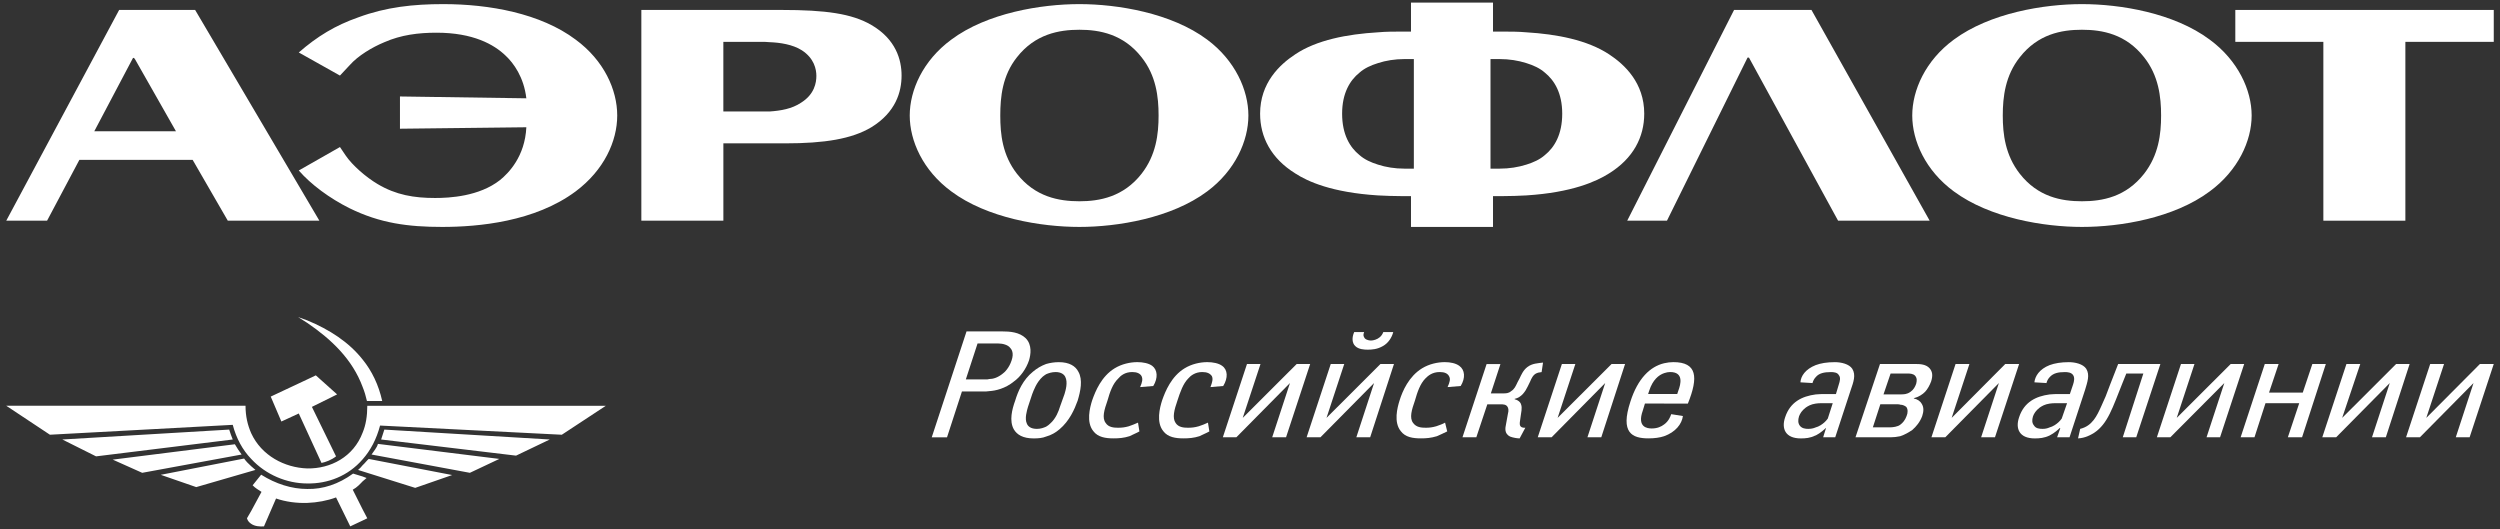 <svg width="189" height="40" viewBox="0 0 189 40" fill="none" xmlns="http://www.w3.org/2000/svg">
<rect x="0" y="0" width="189" height="40" fill="#333333" stroke="none"/>
<g clip-path="url(#clip0_4357_682)">
<path fill-rule="evenodd" clip-rule="evenodd" d="M126.023 16.684L132.115 4.354H132.222L138.959 16.684H145.883L136.947 0.752H131.095L123.017 16.684H126.023Z" fill="white"/>
<path fill-rule="evenodd" clip-rule="evenodd" d="M30.237 9.731L39.792 9.621C39.684 11.837 38.45 13.084 37.805 13.61C36.222 14.857 33.968 14.968 32.894 14.968C31.31 14.968 29.942 14.745 28.546 13.914C27.66 13.388 26.64 12.501 26.131 11.754L25.701 11.116L22.588 12.889C23.501 13.943 24.923 14.994 26.425 15.742C28.733 16.879 30.854 17.156 33.431 17.156C36.167 17.156 40.436 16.767 43.522 14.468C45.669 12.861 46.662 10.672 46.662 8.733C46.662 6.793 45.669 4.577 43.522 2.997C40.864 1.003 36.974 0.311 33.511 0.311C31.256 0.311 29.19 0.532 27.096 1.308C25.352 1.917 23.984 2.749 22.588 3.967L25.701 5.713L26.452 4.91C27.069 4.217 28.116 3.58 29.055 3.192C30.317 2.637 31.633 2.472 33.001 2.472C35.766 2.472 37.349 3.358 38.234 4.217C38.825 4.772 39.604 5.825 39.791 7.432L30.237 7.293V9.731Z" fill="white"/>
<path fill-rule="evenodd" clip-rule="evenodd" d="M157.395 2.249C158.951 2.249 160.722 2.582 162.092 4.327C163.192 5.713 163.379 7.32 163.379 8.733C163.379 10.147 163.192 11.725 162.092 13.138C160.722 14.884 158.952 15.216 157.395 15.216C155.837 15.216 154.067 14.884 152.698 13.138C151.597 11.725 151.41 10.147 151.41 8.733C151.41 7.32 151.597 5.713 152.698 4.327C154.066 2.582 155.837 2.249 157.395 2.249ZM157.395 17.156C160.294 17.156 164.345 16.491 167.057 14.468C169.204 12.889 170.225 10.645 170.225 8.733C170.225 6.822 169.204 4.577 167.057 2.997C164.346 0.975 160.295 0.311 157.395 0.311C154.524 0.311 150.444 0.975 147.707 2.997C145.561 4.577 144.566 6.822 144.566 8.733C144.566 10.645 145.561 12.889 147.707 14.468C150.443 16.491 154.524 17.156 157.395 17.156Z" fill="white"/>
<path fill-rule="evenodd" clip-rule="evenodd" d="M104.175 4.771C104.766 4.577 105.463 4.466 106.162 4.466H106.887V12.749H106.162C105.464 12.749 104.766 12.639 104.175 12.445C103.639 12.278 103.154 12.057 102.779 11.725C102.055 11.143 101.464 10.173 101.464 8.593C101.464 7.042 102.055 6.073 102.779 5.491C103.154 5.158 103.639 4.937 104.175 4.771ZM115.393 14.773C118.856 14.551 120.68 13.72 121.646 13.11C123.473 11.975 124.304 10.368 124.304 8.594C124.304 6.268 122.827 4.882 121.646 4.107C120.009 3.027 117.701 2.582 115.393 2.443C114.777 2.388 114.158 2.388 113.541 2.388H112.871V0.199H106.671V2.388H106.025C105.409 2.388 104.791 2.388 104.174 2.443C101.839 2.582 99.532 3.026 97.921 4.107C96.741 4.882 95.264 6.268 95.264 8.594C95.264 10.368 96.095 11.975 97.921 13.11C98.859 13.72 100.685 14.552 104.174 14.773C104.738 14.801 105.355 14.828 106.025 14.828H106.671V17.156H112.871V14.828H113.541C114.213 14.828 114.831 14.801 115.393 14.773ZM115.393 4.771C115.93 4.937 116.414 5.158 116.791 5.491C117.515 6.073 118.104 7.042 118.104 8.593C118.104 10.173 117.515 11.143 116.791 11.725C116.415 12.057 115.931 12.278 115.393 12.445C114.777 12.639 114.105 12.749 113.379 12.749H112.682V4.466H113.379C114.105 4.466 114.777 4.576 115.393 4.771Z" fill="white"/>
<path fill-rule="evenodd" clip-rule="evenodd" d="M81.605 2.249C83.136 2.249 84.932 2.582 86.301 4.327C87.402 5.713 87.589 7.32 87.589 8.733C87.589 10.147 87.401 11.725 86.301 13.138C84.932 14.884 83.135 15.216 81.605 15.216C80.048 15.216 78.25 14.884 76.882 13.138C75.781 11.725 75.621 10.147 75.621 8.733C75.621 7.32 75.782 5.713 76.882 4.327C78.25 2.582 80.048 2.249 81.605 2.249ZM81.605 17.156C84.477 17.156 88.556 16.491 91.266 14.468C93.387 12.889 94.379 10.645 94.379 8.733C94.379 6.822 93.386 4.577 91.266 2.997C88.556 0.975 84.476 0.311 81.605 0.311C78.706 0.311 74.627 0.975 71.917 2.997C69.77 4.577 68.776 6.822 68.776 8.733C68.776 10.645 69.77 12.889 71.917 14.468C74.627 16.491 78.706 17.156 81.605 17.156Z" fill="white"/>
<path fill-rule="evenodd" clip-rule="evenodd" d="M58.202 10.838H59.357C62.335 10.838 64.402 10.505 65.878 9.618C67.729 8.482 68.159 6.93 68.159 5.712C68.159 4.52 67.729 2.969 65.878 1.889C64.402 1.029 62.416 0.752 59.088 0.752H58.202H48.486V16.684H54.687V10.838H58.202ZM58.202 3.19C58.953 3.218 59.92 3.357 60.617 3.8C61.557 4.409 61.718 5.241 61.718 5.739C61.718 6.238 61.583 7.125 60.564 7.762C59.866 8.233 59.008 8.371 58.202 8.427C57.987 8.427 57.773 8.427 57.557 8.427H54.685V3.164H57.557C57.745 3.164 57.96 3.164 58.202 3.19Z" fill="white"/>
<path fill-rule="evenodd" clip-rule="evenodd" d="M10.216 4.493L13.302 9.923H7.128L10.054 4.382H10.134L10.216 4.493ZM14.564 12.085L17.221 16.684H24.145L14.752 0.752H9.007L0.473 16.684H3.559L6.001 12.085H14.564Z" fill="white"/>
<path fill-rule="evenodd" clip-rule="evenodd" d="M168.99 3.164H175.646V16.684H181.846V3.164H188.528V0.752H168.99V3.164Z" fill="white"/>
<path fill-rule="evenodd" clip-rule="evenodd" d="M182.168 27.518H181.148L177.068 31.592L178.436 27.518H177.391L175.565 33.059H176.612L180.666 28.959L179.323 33.059H180.369L182.168 27.518Z" fill="white"/>
<path fill-rule="evenodd" clip-rule="evenodd" d="M175.833 27.518H174.814L174.089 29.68H171.539L172.264 27.518H171.218L169.392 33.059H170.439L171.271 30.483H173.821L172.962 33.059H174.036L175.833 27.518Z" fill="white"/>
<path fill-rule="evenodd" clip-rule="evenodd" d="M169.66 27.518H168.641L164.561 31.592L165.903 27.518H164.882L163.059 33.059H164.077L168.158 28.959L166.815 33.059H167.836L169.66 27.518Z" fill="white"/>
<path fill-rule="evenodd" clip-rule="evenodd" d="M160.133 27.518L159.516 29.099C159.248 29.846 159.14 30.095 158.871 30.677C158.522 31.454 158.173 32.202 157.262 32.422L157.1 33.142C157.636 33.116 158.039 32.892 158.308 32.728C159.353 32.035 159.703 30.841 160.482 28.902L160.749 28.239H162.037L160.482 33.057H161.5L163.326 27.516H160.133V27.518Z" fill="white"/>
<path fill-rule="evenodd" clip-rule="evenodd" d="M137.267 30.511C137.401 30.482 137.589 30.482 137.803 30.482H138.555L138.18 31.646C138.018 31.868 137.858 32.006 137.642 32.144C137.51 32.228 137.376 32.283 137.268 32.31C137.08 32.394 136.893 32.422 136.704 32.422C136.488 32.422 136.221 32.394 136.059 32.172C135.924 31.978 135.924 31.756 136.005 31.478C136.087 31.259 136.221 31.038 136.516 30.813C136.675 30.704 136.891 30.566 137.267 30.511ZM137.831 33.059H138.743L139.924 29.458C140.112 28.904 140.327 28.351 140.031 27.878C139.79 27.518 139.199 27.379 138.716 27.379C138.099 27.379 137.641 27.463 137.267 27.602C136.488 27.908 136.14 28.436 136.112 28.904L137.024 28.959C137.079 28.767 137.159 28.628 137.267 28.515C137.51 28.212 137.912 28.129 138.421 28.129C138.636 28.129 138.904 28.157 139.012 28.353C139.174 28.545 139.093 28.823 139.012 29.073L138.797 29.791H138.018C137.75 29.791 137.51 29.791 137.267 29.819C136.221 29.956 135.335 30.4 134.959 31.538C134.663 32.395 134.959 33.144 136.14 33.144C136.488 33.144 136.864 33.117 137.24 32.922H137.267C137.641 32.73 137.937 32.452 138.018 32.368H138.045L137.831 33.059Z" fill="white"/>
<path fill-rule="evenodd" clip-rule="evenodd" d="M154.954 30.511C155.115 30.482 155.277 30.482 155.491 30.482H156.27L155.866 31.646C155.704 31.868 155.544 32.006 155.33 32.144C155.195 32.228 155.061 32.283 154.954 32.31C154.766 32.394 154.607 32.422 154.418 32.422C154.176 32.422 153.909 32.394 153.773 32.172C153.612 31.978 153.612 31.756 153.693 31.478C153.773 31.259 153.909 31.038 154.203 30.813C154.364 30.704 154.578 30.566 154.954 30.511ZM155.517 33.059H156.457L157.637 29.458C157.798 28.904 158.012 28.351 157.719 27.878C157.476 27.518 156.886 27.379 156.402 27.379C155.812 27.379 155.329 27.463 154.953 27.602C154.175 27.908 153.853 28.436 153.799 28.904L154.712 28.959C154.765 28.767 154.846 28.628 154.953 28.515C155.221 28.212 155.597 28.129 156.108 28.129C156.322 28.129 156.591 28.157 156.724 28.353C156.859 28.545 156.806 28.823 156.724 29.073L156.482 29.791H155.704C155.436 29.791 155.195 29.791 154.953 29.819C153.908 29.956 153.02 30.4 152.646 31.538C152.35 32.395 152.646 33.144 153.827 33.144C154.175 33.144 154.551 33.117 154.953 32.922C155.329 32.73 155.624 32.452 155.704 32.368H155.759L155.517 33.059Z" fill="white"/>
<path fill-rule="evenodd" clip-rule="evenodd" d="M152.645 27.518H151.598L147.546 31.592L148.888 27.518H147.841L146.016 33.059H147.063L151.115 28.959L149.773 33.059H150.82L152.645 27.518Z" fill="white"/>
<path fill-rule="evenodd" clip-rule="evenodd" d="M143.655 30.594C143.842 30.594 144.003 30.676 144.11 30.759C144.245 30.925 144.245 31.203 144.138 31.453C144.03 31.757 143.842 31.977 143.682 32.089C143.682 32.089 143.655 32.089 143.655 32.118C143.44 32.255 143.144 32.308 142.85 32.308H141.588L142.153 30.564H143.467C143.547 30.565 143.602 30.565 143.655 30.594ZM143.655 28.239H144.191C144.38 28.239 144.62 28.239 144.782 28.404C144.943 28.599 144.916 28.791 144.863 29.014C144.782 29.236 144.675 29.456 144.432 29.622C144.166 29.816 143.923 29.816 143.655 29.816H142.393L142.929 28.239H143.655ZM143.655 32.978C144.003 32.866 144.326 32.672 144.568 32.506C144.863 32.256 145.158 31.894 145.319 31.454C145.427 31.119 145.454 30.814 145.291 30.539C145.186 30.343 144.97 30.179 144.676 30.122L144.703 30.095C145.051 30.011 145.347 29.817 145.534 29.623C145.721 29.431 145.883 29.125 145.99 28.847C146.151 28.35 146.07 28.072 145.883 27.849C145.616 27.546 145.186 27.518 144.837 27.518H143.656H142.127L140.275 33.059H142.931C143.172 33.058 143.415 33.031 143.655 32.978Z" fill="white"/>
<path fill-rule="evenodd" clip-rule="evenodd" d="M125.807 28.21C125.968 28.154 126.128 28.126 126.261 28.126C127.308 28.126 127.068 29.041 126.88 29.54L126.799 29.788H125.806H124.597L124.679 29.54C124.947 28.708 125.403 28.35 125.807 28.21ZM125.807 30.51H127.604C128.409 28.513 128.302 27.377 126.504 27.377C126.289 27.377 126.047 27.405 125.807 27.461C124.76 27.711 123.82 28.598 123.256 30.37C122.48 32.727 123.391 33.141 124.626 33.141C125.08 33.141 125.484 33.085 125.807 32.977C126.665 32.671 127.148 32.061 127.228 31.452L126.343 31.311C126.289 31.477 126.156 31.838 125.807 32.088C125.591 32.254 125.296 32.392 124.867 32.392C124.544 32.392 123.74 32.308 124.196 31.037L124.357 30.509H125.807V30.51Z" fill="white"/>
<path fill-rule="evenodd" clip-rule="evenodd" d="M122.856 27.518H121.836L117.756 31.592L119.097 27.518H118.079L116.254 33.059H117.3L121.352 28.959L120.01 33.059H121.057L122.856 27.518Z" fill="white"/>
<path fill-rule="evenodd" clip-rule="evenodd" d="M112.389 27.517L110.563 33.059H111.61L112.441 30.566H113.435C113.622 30.566 113.863 30.566 113.971 30.76C114.025 30.842 114.077 31.01 113.998 31.286L113.862 32.035C113.783 32.394 113.728 32.783 114.158 33.003C114.374 33.087 114.695 33.143 114.884 33.143L115.314 32.339C115.233 32.339 115.152 32.339 115.071 32.311C114.856 32.229 114.884 32.007 114.91 31.842L114.964 31.456C114.991 31.206 115.099 30.844 114.991 30.568C114.937 30.374 114.722 30.235 114.507 30.182V30.154C114.776 30.098 114.963 29.957 115.124 29.792C115.313 29.572 115.392 29.434 115.5 29.21L115.688 28.824C115.768 28.63 115.902 28.324 116.171 28.214C116.224 28.186 116.306 28.158 116.546 28.13L116.653 27.41C116.25 27.466 115.848 27.466 115.473 27.744C115.151 27.994 115.016 28.325 114.882 28.603L114.721 28.907C114.586 29.187 114.505 29.406 114.238 29.574C114.051 29.74 113.835 29.74 113.648 29.74H112.708L113.433 27.522H112.389V27.517Z" fill="white"/>
<path fill-rule="evenodd" clip-rule="evenodd" d="M109.248 31.951C109.061 32.061 108.818 32.143 108.576 32.227C108.28 32.309 108.067 32.337 107.798 32.337C107.45 32.337 107.074 32.309 106.833 31.977C106.537 31.591 106.725 30.981 106.968 30.287C107.155 29.622 107.37 29.014 107.746 28.626C107.96 28.404 108.281 28.126 108.846 28.126C109.221 28.126 109.436 28.238 109.544 28.433C109.677 28.654 109.598 28.901 109.436 29.264L110.429 29.182C110.803 28.57 110.751 27.96 110.321 27.657C110.053 27.461 109.651 27.377 109.222 27.377C108.686 27.377 108.04 27.517 107.504 27.847C106.511 28.457 106.027 29.568 105.813 30.26C105.626 30.841 105.358 31.921 105.894 32.589C106.243 33.057 106.807 33.141 107.424 33.141C107.827 33.141 108.175 33.114 108.632 32.977C108.873 32.865 109.14 32.753 109.41 32.615L109.248 31.951Z" fill="white"/>
<path fill-rule="evenodd" clip-rule="evenodd" d="M104.578 25.105C104.524 25.245 104.444 25.384 104.31 25.494C104.123 25.66 103.827 25.745 103.64 25.745C103.451 25.745 103.183 25.66 103.129 25.494C103.048 25.384 103.074 25.244 103.129 25.105H102.378C102.189 25.521 102.216 25.937 102.457 26.161C102.699 26.409 103.129 26.435 103.398 26.435C103.721 26.435 104.123 26.409 104.551 26.161C104.954 25.937 105.223 25.521 105.329 25.105H104.578Z" fill="white"/>
<path fill-rule="evenodd" clip-rule="evenodd" d="M105.384 27.518H104.362L100.284 31.592L101.625 27.518H100.605L98.78 33.059H99.826L103.879 28.959L102.539 33.059H103.585L105.384 27.518Z" fill="white"/>
<path fill-rule="evenodd" clip-rule="evenodd" d="M99.049 27.518H98.029L93.951 31.592L95.294 27.518H94.272L92.447 33.059H93.468L97.521 28.959L96.178 33.059H97.225L99.049 27.518Z" fill="white"/>
<path fill-rule="evenodd" clip-rule="evenodd" d="M91.321 31.951C91.08 32.061 90.891 32.143 90.623 32.227C90.327 32.309 90.113 32.337 89.817 32.337C89.496 32.337 89.093 32.309 88.878 31.977C88.61 31.591 88.771 30.981 89.013 30.287C89.227 29.622 89.443 29.014 89.818 28.626C90.006 28.404 90.355 28.126 90.892 28.126C91.267 28.126 91.482 28.238 91.616 28.433C91.723 28.654 91.644 28.901 91.51 29.264L92.475 29.182C92.85 28.57 92.824 27.96 92.395 27.657C92.127 27.461 91.698 27.377 91.268 27.377C90.731 27.377 90.086 27.517 89.551 27.847C88.557 28.457 88.101 29.568 87.859 30.26C87.671 30.841 87.403 31.921 87.939 32.589C88.289 33.057 88.879 33.141 89.469 33.141C89.872 33.141 90.248 33.114 90.677 32.977C90.892 32.865 91.187 32.753 91.428 32.615L91.321 31.951Z" fill="white"/>
<path fill-rule="evenodd" clip-rule="evenodd" d="M86.033 31.951C85.792 32.061 85.577 32.143 85.335 32.227C85.039 32.309 84.825 32.337 84.53 32.337C84.208 32.337 83.805 32.309 83.591 31.977C83.295 31.591 83.483 30.981 83.725 30.287C83.912 29.622 84.127 29.014 84.53 28.626C84.718 28.404 85.04 28.126 85.603 28.126C85.952 28.126 86.193 28.238 86.301 28.433C86.409 28.654 86.355 28.901 86.193 29.264L87.187 29.182C87.562 28.57 87.509 27.96 87.107 27.657C86.838 27.461 86.409 27.377 85.98 27.377C85.443 27.377 84.798 27.517 84.262 27.847C83.269 28.457 82.812 29.568 82.57 30.26C82.383 30.841 82.115 31.921 82.651 32.589C83 33.057 83.591 33.141 84.181 33.141C84.584 33.141 84.959 33.114 85.389 32.977C85.605 32.865 85.899 32.753 86.14 32.615L86.033 31.951Z" fill="white"/>
<path fill-rule="evenodd" clip-rule="evenodd" d="M79.083 28.293C79.27 28.211 79.512 28.127 79.807 28.127C80.236 28.127 80.451 28.321 80.532 28.487C80.747 28.903 80.559 29.515 80.478 29.789L80.13 30.76C80.049 31.038 79.834 31.646 79.378 32.035C79.298 32.119 79.218 32.173 79.084 32.257C78.895 32.339 78.68 32.423 78.386 32.423C77.929 32.423 77.715 32.229 77.635 32.036C77.447 31.648 77.635 31.04 77.715 30.761L78.037 29.79C78.144 29.515 78.359 28.904 78.815 28.488C78.894 28.434 78.975 28.351 79.083 28.293ZM80.048 27.379C79.7 27.379 79.377 27.434 79.083 27.518C78.707 27.66 78.385 27.85 78.089 28.102C77.338 28.71 76.963 29.571 76.748 30.289C76.506 30.956 76.291 31.814 76.641 32.452C76.882 32.868 77.338 33.144 78.143 33.144C78.492 33.144 78.814 33.117 79.083 33.004C79.485 32.894 79.807 32.701 80.102 32.452C80.853 31.814 81.23 30.956 81.471 30.289C81.686 29.571 81.873 28.71 81.525 28.102C81.31 27.683 80.853 27.379 80.048 27.379Z" fill="white"/>
<path fill-rule="evenodd" clip-rule="evenodd" d="M74.788 25.966H75.459C75.809 25.966 76.211 26.078 76.371 26.3C76.479 26.41 76.667 26.686 76.479 27.241C76.291 27.824 75.942 28.156 75.782 28.266C75.433 28.543 75.083 28.655 74.788 28.655C74.709 28.683 74.628 28.683 74.547 28.683H73.017L73.903 25.966H74.788ZM74.788 29.57C75.271 29.541 75.996 29.374 76.641 28.848C77.15 28.488 77.58 27.878 77.794 27.242C77.928 26.798 78.035 26.08 77.553 25.579C77.07 25.108 76.372 25.053 75.728 25.053H74.788H73.07L70.44 33.06H71.595L72.722 29.597H74.386C74.493 29.596 74.628 29.596 74.788 29.57Z" fill="white"/>
<path fill-rule="evenodd" clip-rule="evenodd" d="M188.528 27.518H187.482L183.428 31.592L184.77 27.518H183.723L181.898 33.059H182.945L186.998 28.959L185.657 33.059H186.703L188.528 27.518Z" fill="white"/>
<path fill-rule="evenodd" clip-rule="evenodd" d="M10.751 35.745L8.524 34.748L17.757 33.586C17.917 33.862 18.079 34.112 18.267 34.362L10.751 35.745ZM35.523 35.745L37.75 34.694L28.571 33.558C28.491 33.863 28.249 34.112 28.088 34.362L35.523 35.745ZM34.182 35.913L31.39 36.883L27.418 35.637L27.069 35.527C27.203 35.415 27.311 35.303 27.418 35.167C27.579 35.027 27.713 34.833 27.875 34.695L34.182 35.913ZM41.562 33.226L39.013 34.446L28.814 33.226C28.895 32.978 28.976 32.729 29.056 32.477L41.562 33.226ZM42.474 32.866L45.801 30.677H27.767C27.767 31.455 27.659 32.12 27.418 32.7C26.72 34.556 24.977 35.443 23.231 35.414C21.514 35.358 19.77 34.446 18.991 32.753C18.723 32.143 18.562 31.478 18.562 30.676H0.473L3.774 32.865L17.596 32.118C17.863 33.141 18.346 34.029 18.991 34.693C20.092 35.886 21.675 36.55 23.231 36.55C24.761 36.578 26.318 35.998 27.418 34.721C28.009 34.056 28.465 33.196 28.733 32.172L42.474 32.866ZM27.418 38.516L27.767 39.183L27.418 39.351L26.479 39.793L25.405 37.604C24.735 37.854 23.983 37.992 23.231 38.02C22.426 38.048 21.594 37.936 20.869 37.686L19.957 39.793C19.661 39.819 19.258 39.793 18.991 39.601C18.857 39.517 18.723 39.377 18.67 39.183L18.991 38.629L19.77 37.186C19.528 37.022 19.313 36.912 19.099 36.689L19.743 35.887C20.843 36.581 22.051 36.967 23.231 36.967C24.412 36.995 25.593 36.605 26.694 35.803L27.419 36.024L27.714 36.137C27.607 36.218 27.526 36.302 27.419 36.386C27.204 36.606 27.017 36.828 26.668 37.022L27.418 38.516ZM27.418 27.185C28.116 28.045 28.625 29.099 28.895 30.316H27.741C27.66 29.954 27.553 29.596 27.419 29.264C26.641 27.159 25.057 25.661 23.232 24.413C22.991 24.275 22.776 24.109 22.535 23.971C22.776 24.055 22.991 24.139 23.232 24.222C24.895 24.912 26.371 25.856 27.418 27.185ZM24.305 34.998C24.6 34.942 25.056 34.777 25.405 34.501L23.58 30.76L25.486 29.817L23.876 28.376L23.231 28.683L20.467 29.982L21.272 31.867L22.587 31.259L24.305 34.998ZM19.313 35.526C19.205 35.442 19.098 35.332 18.991 35.248C18.776 35.056 18.588 34.861 18.454 34.666L12.152 35.896L14.835 36.825L19.313 35.526ZM17.596 33.226C17.488 32.978 17.408 32.729 17.327 32.477L4.713 33.226L7.262 34.501L17.596 33.226Z" fill="white"/>
</g>
<defs>
<clipPath id="clip0_4357_682">
<rect width="189" height="40" fill="white"/>
</clipPath>
</defs>
</svg>
